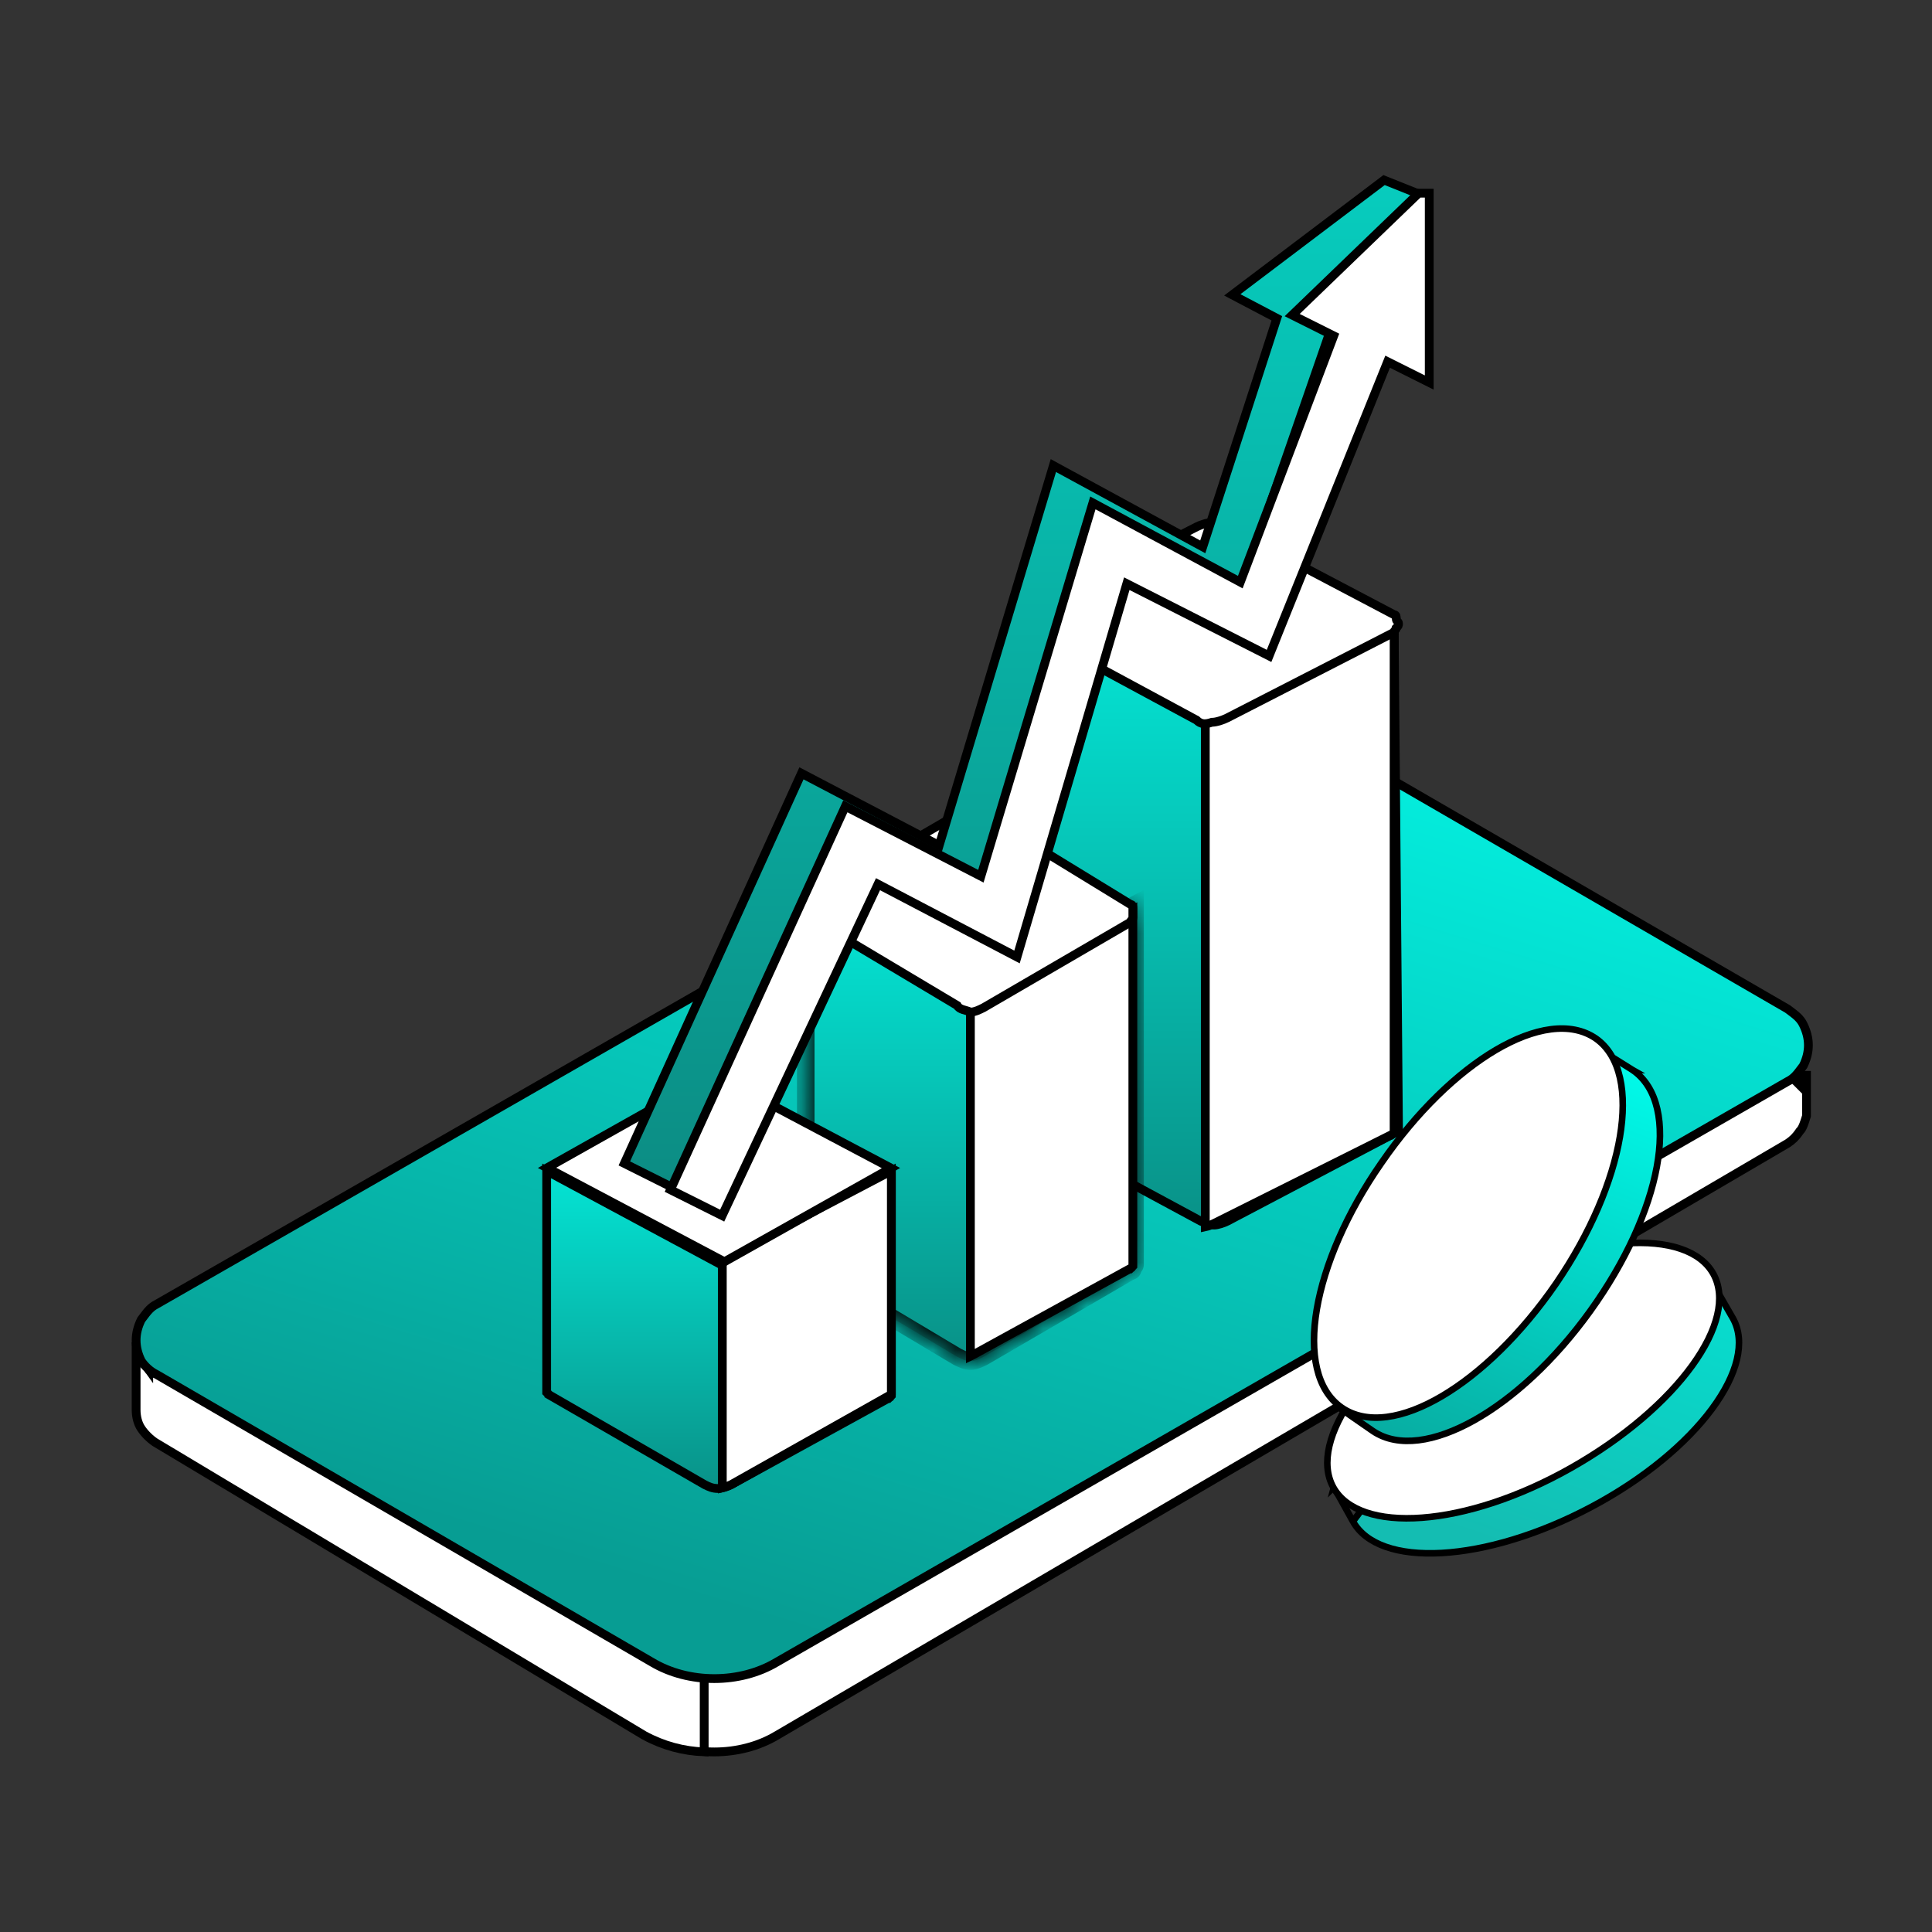 <svg width="88" height="88" viewBox="0 0 88 88" fill="none" xmlns="http://www.w3.org/2000/svg">
<rect x="0" y="0" width="88" height="88" fill="#333333" stroke="none"/>
<g id="Group 1430104426">
<g id="Group 1430104435">
<g id="Group 1430104437">
<path id="Vector" d="M6.521 62.855H6.604L6.662 62.796C6.837 62.621 6.903 62.557 7.044 62.487L7.044 62.487L7.056 62.48L53.102 35.512L53.104 35.511C53.936 35.011 54.94 34.759 55.949 34.759C56.958 34.759 57.962 35.011 58.794 35.511L58.795 35.511L81.342 48.865L81.348 48.869L81.354 48.872C81.495 48.943 81.561 49.007 81.736 49.182L82.077 49.523V49.04V48.98H82.284V49.04V50.829C82.272 50.867 82.26 50.904 82.248 50.941C82.219 51.033 82.191 51.122 82.157 51.212C82.105 51.347 82.052 51.444 81.996 51.5L81.982 51.514L81.971 51.531C81.813 51.767 81.66 51.921 81.424 52.079L35.383 79.045L35.381 79.046C34.549 79.545 33.544 79.798 32.536 79.798C31.527 79.798 30.523 79.545 29.69 79.046L29.689 79.045L7.148 65.694C6.911 65.535 6.672 65.295 6.514 65.058C6.367 64.838 6.287 64.533 6.287 64.215V62.855H6.521Z" fill="white" stroke="black" stroke-width="0.4"/>
<path id="Vector_2" d="M6.84 62.144C6.866 62.176 6.888 62.204 6.906 62.228L6.954 62.309L7.056 62.48L32.075 47.658V79.795C31.136 79.764 30.202 79.514 29.339 79.044L7.061 65.695C6.824 65.536 6.584 65.296 6.427 65.059C6.28 64.839 6.2 64.533 6.2 64.216V62.742V62.655V61.695C6.208 61.705 6.216 61.714 6.224 61.723C6.273 61.78 6.323 61.838 6.372 61.895C6.488 62.032 6.599 62.163 6.678 62.261C6.717 62.31 6.747 62.348 6.764 62.372C6.771 62.383 6.774 62.387 6.774 62.387C6.774 62.387 6.774 62.386 6.773 62.386C6.772 62.384 6.771 62.38 6.768 62.375C6.767 62.371 6.763 62.361 6.76 62.348C6.757 62.337 6.752 62.308 6.758 62.272C6.765 62.232 6.788 62.18 6.84 62.144Z" fill="white" stroke="black" stroke-width="0.4"/>
<path id="Vector_3" d="M7.141 62.61L7.141 62.61L7.13 62.604C6.823 62.451 6.59 62.221 6.433 61.989C6.276 61.67 6.2 61.358 6.2 61.049C6.2 60.742 6.275 60.431 6.431 60.114C6.448 60.091 6.464 60.069 6.48 60.048C6.713 59.736 6.857 59.543 7.13 59.407L7.13 59.407L7.14 59.401L53.273 32.953L53.273 32.953L53.276 32.951C54.109 32.451 55.113 32.199 56.122 32.199C57.13 32.199 58.135 32.451 58.967 32.951L58.967 32.951L58.97 32.953L81.419 45.954C81.443 45.972 81.467 45.99 81.49 46.007C81.801 46.239 81.995 46.384 82.131 46.657C82.292 46.979 82.37 47.296 82.37 47.608C82.37 47.915 82.295 48.226 82.139 48.543C82.122 48.566 82.106 48.587 82.09 48.608C81.857 48.92 81.713 49.114 81.44 49.25L81.44 49.25L81.43 49.255L35.384 75.704L35.384 75.704L35.38 75.706C34.548 76.205 33.544 76.458 32.535 76.458C31.526 76.458 30.522 76.205 29.69 75.706L29.687 75.704L7.141 62.61Z" fill="url(#paint0_linear_188_4835)" stroke="black" stroke-width="0.4"/>
</g>
<path id="Vector_4" d="M55.4 32.599V32.425L63.503 28.516L63.7 51.467C63.686 51.48 63.663 51.505 63.644 51.537C63.644 51.538 63.643 51.539 63.642 51.541C63.641 51.541 63.639 51.542 63.638 51.543C63.606 51.562 63.581 51.585 63.567 51.599H63.551L63.507 51.622L55.909 55.621C55.72 55.715 55.454 55.799 55.3 55.799C55.146 55.799 54.881 55.715 54.692 55.621L47.095 51.523L47.051 51.499H47C46.994 51.499 46.988 51.499 46.983 51.499L46.942 51.458C46.922 51.438 46.91 51.425 46.9 51.416C46.9 51.411 46.9 51.406 46.9 51.399V28.335L55.105 32.775L55.4 32.935V32.599ZM47 51.599L47 51.599C47 51.599 47 51.599 47 51.599Z" fill="url(#paint1_linear_188_4835)" stroke="black" stroke-width="0.4"/>
<g id="Vector_5">
<mask id="path-5-inside-1_188_4835" fill="white">
<path d="M51.7 41.199L44.2 45.199V45.499L36.7 40.999V57.499C36.7 57.599 36.7 57.599 36.8 57.699C36.8 57.799 36.9 57.799 36.9 57.799L43.6 61.799C43.8 61.899 44 61.999 44.2 61.999C44.4 61.999 44.6 61.899 44.8 61.799L51.5 57.899C51.6 57.899 51.6 57.799 51.6 57.799C51.6 57.699 51.7 57.699 51.7 57.599V41.199Z"/>
</mask>
<path d="M51.7 41.199L44.2 45.199V45.499L36.7 40.999V57.499C36.7 57.599 36.7 57.599 36.8 57.699C36.8 57.799 36.9 57.799 36.9 57.799L43.6 61.799C43.8 61.899 44 61.999 44.2 61.999C44.4 61.999 44.6 61.899 44.8 61.799L51.5 57.899C51.6 57.899 51.6 57.799 51.6 57.799C51.6 57.699 51.7 57.699 51.7 57.599V41.199Z" fill="url(#paint2_linear_188_4835)"/>
<path d="M51.7 41.199H52.1V40.532L51.512 40.846L51.7 41.199ZM44.2 45.199L44.012 44.846L43.8 44.959V45.199H44.2ZM44.2 45.499L43.994 45.842L44.6 46.206V45.499H44.2ZM36.7 40.999L36.906 40.656L36.3 40.292V40.999H36.7ZM36.8 57.699H37.2V57.533L37.083 57.416L36.8 57.699ZM36.9 57.799L37.105 57.456L37.011 57.399L36.9 57.399L36.9 57.799ZM43.6 61.799L43.395 62.142L43.408 62.15L43.421 62.157L43.6 61.799ZM44.8 61.799L44.979 62.157L44.99 62.151L45.001 62.145L44.8 61.799ZM51.5 57.899V57.499H51.392L51.299 57.553L51.5 57.899ZM51.6 57.799H51.2V57.799L51.6 57.799ZM51.512 40.846L44.012 44.846L44.388 45.552L51.888 41.552L51.512 40.846ZM43.8 45.199V45.499H44.6V45.199H43.8ZM44.406 45.156L36.906 40.656L36.494 41.342L43.994 45.842L44.406 45.156ZM36.3 40.999V57.499H37.1V40.999H36.3ZM36.3 57.499C36.3 57.519 36.291 57.651 36.355 57.778C36.385 57.837 36.422 57.881 36.445 57.907C36.468 57.932 36.495 57.96 36.517 57.982L37.083 57.416C37.07 57.403 37.061 57.394 37.053 57.386C37.045 57.378 37.041 57.374 37.04 57.372C37.035 57.367 37.053 57.386 37.07 57.42C37.08 57.439 37.087 57.458 37.092 57.477C37.097 57.496 37.099 57.511 37.1 57.519C37.1 57.526 37.1 57.529 37.1 57.524C37.1 57.519 37.1 57.513 37.1 57.499H36.3ZM36.4 57.699C36.4 57.794 36.425 57.892 36.483 57.979C36.539 58.063 36.611 58.114 36.671 58.144C36.73 58.173 36.783 58.186 36.819 58.192C36.837 58.195 36.854 58.197 36.867 58.198C36.874 58.198 36.88 58.199 36.886 58.199C36.888 58.199 36.891 58.199 36.893 58.199C36.895 58.199 36.896 58.199 36.897 58.199C36.898 58.199 36.898 58.199 36.899 58.199C36.899 58.199 36.899 58.199 36.899 58.199C36.9 58.199 36.9 58.199 36.9 58.199C36.9 58.199 36.9 58.199 36.9 57.799C36.9 57.399 36.9 57.399 36.901 57.399C36.901 57.399 36.901 57.399 36.901 57.399C36.901 57.399 36.901 57.399 36.902 57.399C36.902 57.399 36.903 57.399 36.903 57.399C36.904 57.399 36.905 57.399 36.906 57.399C36.908 57.399 36.91 57.399 36.912 57.399C36.916 57.399 36.92 57.4 36.924 57.4C36.932 57.4 36.941 57.401 36.95 57.403C36.967 57.406 36.996 57.412 37.029 57.429C37.064 57.446 37.111 57.479 37.149 57.535C37.188 57.594 37.2 57.654 37.2 57.699H36.4ZM36.695 58.142L43.395 62.142L43.805 61.456L37.105 57.456L36.695 58.142ZM43.421 62.157C43.598 62.245 43.887 62.399 44.2 62.399V61.599C44.113 61.599 44.002 61.553 43.779 61.441L43.421 62.157ZM44.2 62.399C44.513 62.399 44.802 62.245 44.979 62.157L44.621 61.441C44.398 61.553 44.287 61.599 44.2 61.599V62.399ZM45.001 62.145L51.701 58.245L51.299 57.553L44.599 61.453L45.001 62.145ZM51.5 58.299C51.595 58.299 51.693 58.274 51.78 58.216C51.864 58.16 51.916 58.088 51.946 58.028C51.975 57.969 51.987 57.916 51.993 57.88C51.996 57.862 51.998 57.845 51.999 57.832C51.999 57.825 52 57.819 52 57.813C52 57.811 52 57.808 52 57.806C52 57.804 52 57.803 52 57.802C52 57.802 52 57.801 52 57.801C52 57.8 52 57.8 52 57.8C52 57.8 52 57.799 52 57.799C52 57.799 52 57.799 51.6 57.799C51.2 57.799 51.2 57.799 51.2 57.799C51.2 57.799 51.2 57.798 51.2 57.798C51.2 57.798 51.2 57.798 51.2 57.797C51.2 57.797 51.2 57.797 51.2 57.796C51.2 57.795 51.2 57.794 51.2 57.793C51.2 57.791 51.2 57.789 51.2 57.787C51.2 57.783 51.201 57.779 51.201 57.775C51.202 57.767 51.203 57.758 51.204 57.749C51.207 57.732 51.213 57.704 51.23 57.67C51.247 57.635 51.28 57.588 51.336 57.551C51.395 57.511 51.455 57.499 51.5 57.499V58.299ZM52 57.799C52 57.848 51.986 57.9 51.959 57.945C51.939 57.979 51.915 58 51.933 57.982C51.94 57.975 51.989 57.929 52.028 57.864C52.073 57.788 52.1 57.698 52.1 57.599H51.3C51.3 57.55 51.315 57.498 51.342 57.453C51.362 57.419 51.385 57.398 51.367 57.416C51.36 57.423 51.312 57.469 51.273 57.534C51.227 57.61 51.2 57.7 51.2 57.799H52ZM52.1 57.599V41.199H51.3V57.599H52.1Z" fill="black" mask="url(#path-5-inside-1_188_4835)"/>
</g>
<path id="Vector_6" d="M51.538 57.743C51.506 57.762 51.481 57.785 51.467 57.799H51.449L51.404 57.823L44.307 61.721C44.256 61.747 44.223 61.763 44.2 61.774V51.999V45.419L51.6 41.434V57.666C51.587 57.68 51.563 57.705 51.544 57.736C51.544 57.738 51.543 57.739 51.542 57.74C51.541 57.741 51.539 57.742 51.538 57.743Z" fill="white" stroke="black" stroke-width="0.4"/>
<path id="Vector_7" d="M43.6 45.799L36.9 41.799C36.8 41.799 36.8 41.699 36.8 41.599C36.8 41.499 36.8 41.499 36.8 41.399C36.8 41.299 36.8 41.299 36.8 41.199C36.8 41.099 36.9 41.099 36.9 40.999L43.6 37.099C43.8 36.999 44 36.899 44.2 36.899C44.4 36.899 44.6 36.999 44.8 37.099L51.5 41.199C51.6 41.199 51.6 41.299 51.6 41.399C51.6 41.499 51.6 41.499 51.6 41.599C51.6 41.699 51.6 41.699 51.6 41.799C51.6 41.899 51.5 41.899 51.5 41.999L44.8 45.899C44.6 45.999 44.4 46.099 44.2 46.099C44 45.999 43.7 45.999 43.6 45.799Z" fill="white" stroke="black" stroke-width="0.4"/>
<path id="Vector_8" d="M32.791 57.477L40.6 53.475V63.566C40.587 63.58 40.563 63.605 40.544 63.637C40.544 63.638 40.543 63.639 40.542 63.641C40.541 63.642 40.539 63.642 40.538 63.643C40.506 63.662 40.481 63.685 40.467 63.699H40.449L40.404 63.724L33.307 67.622C33.119 67.716 32.854 67.799 32.7 67.799C32.453 67.799 32.291 67.721 32.095 67.623L25 63.526L25 63.526V63.516L24.942 63.458C24.922 63.438 24.91 63.425 24.9 63.416C24.9 63.411 24.9 63.406 24.9 63.399L24.9 53.334L32.605 57.475L32.698 57.525L32.791 57.477Z" fill="url(#paint3_linear_188_4835)" stroke="black" stroke-width="0.4"/>
<path id="Vector_9" d="M40.538 63.543C40.506 63.562 40.481 63.585 40.467 63.599H40.448L40.402 63.625L33.306 67.622C33.186 67.682 33.034 67.738 32.9 67.77V57.532L32.965 57.339L40.6 53.33V63.466C40.587 63.48 40.563 63.505 40.544 63.537C40.544 63.538 40.543 63.539 40.542 63.541C40.541 63.541 40.539 63.542 40.538 63.543Z" fill="white" stroke="black" stroke-width="0.4"/>
<path id="Rectangle 34626185" d="M24.917 53.194L32.503 48.927L40.583 53.205L32.997 57.471L24.917 53.194Z" fill="white" stroke="black" stroke-width="0.4"/>
<path id="Vector_10" d="M63.438 51.643C63.406 51.662 63.381 51.685 63.367 51.699H63.353L63.311 51.72L55.311 55.72C55.17 55.79 55.048 55.85 54.9 55.88V45.599V32.426L63.5 28.413V51.566C63.486 51.58 63.463 51.605 63.444 51.636C63.444 51.638 63.443 51.639 63.442 51.64C63.441 51.641 63.439 51.642 63.438 51.643Z" fill="white" stroke="black" stroke-width="0.4"/>
<path id="Vector_11" d="M54.5 32.799L46.9 28.699C46.8 28.699 46.8 28.599 46.8 28.499C46.8 28.399 46.7 28.399 46.7 28.299C46.7 28.199 46.7 28.199 46.8 28.099C46.9 27.999 46.9 27.999 46.9 27.899L54.5 23.999C54.7 23.899 55 23.799 55.2 23.799C55.5 23.799 55.7 23.899 55.9 23.999L63.5 27.999C63.6 27.999 63.6 28.099 63.6 28.199C63.6 28.299 63.7 28.299 63.7 28.399C63.7 28.499 63.7 28.499 63.6 28.599C63.6 28.699 63.5 28.699 63.5 28.799L55.9 32.699C55.7 32.799 55.4 32.899 55.2 32.899C54.9 32.999 54.7 32.999 54.5 32.799Z" fill="white" stroke="black" stroke-width="0.4"/>
<path id="Vector_12" d="M63.147 8.244L63.042 8.202L62.952 8.27L56.38 13.24L56.129 13.43L56.407 13.577L58.158 14.498L54.784 24.909L48.196 21.324L47.98 21.206L47.909 21.442L42.778 38.51L36.693 35.322L36.506 35.224L36.418 35.417L28.518 52.817L28.438 52.992L28.611 53.079L30.611 54.079L30.794 54.17L30.881 53.984L37.992 38.775L44.206 42.076L44.424 42.192L44.492 41.955L49.425 24.889L55.809 28.177L56.014 28.283L56.089 28.065L60.48 15.39L64.738 9.142L64.878 8.936L64.647 8.844L63.147 8.244Z" fill="url(#paint4_linear_188_4835)" stroke="black" stroke-width="0.4"/>
<path id="Vector_13" d="M64.7 8.799H64.619L64.561 8.855L59.061 14.155L58.857 14.351L59.11 14.478L60.749 15.297L56.494 26.515L49.995 23.023L49.779 22.907L49.708 23.142L44.678 39.911L38.691 36.821L38.505 36.725L38.418 36.916L30.618 54.016L30.538 54.192L30.71 54.278L32.71 55.278L32.894 55.37L32.981 55.184L39.992 40.273L46.107 43.476L46.323 43.589L46.392 43.355L51.324 26.586L57.609 29.777L57.804 29.876L57.885 29.674L63.204 16.475L64.81 17.278L65.1 17.423V17.099V8.999V8.799H64.9H64.7Z" fill="white" stroke="black" stroke-width="0.4" stroke-miterlimit="10"/>
<g id="Group 1430104436">
<path id="Vector_14" d="M61.625 69.297L61.625 69.297C62.208 70.352 63.68 70.848 65.67 70.737C67.646 70.626 70.076 69.917 72.482 68.639C74.888 67.362 76.812 65.747 77.977 64.177C79.148 62.597 79.519 61.112 78.938 60.058C78.938 60.058 78.937 60.057 78.937 60.057L77.829 58.131C76.804 57.726 75.326 57.851 73.618 58.343C71.891 58.839 69.959 59.701 68.081 60.714L61.625 69.297ZM61.625 69.297L60.757 67.735M61.625 69.297L60.757 67.735M60.757 67.735C61.034 66.683 61.94 65.43 63.241 64.188C64.561 62.928 66.268 61.695 68.081 60.714L60.757 67.735Z" fill="url(#paint5_linear_188_4835)" stroke="black" stroke-width="0.3"/>
<path id="Vector_15" d="M67.186 58.92L67.186 58.92L67.187 58.919C69.593 57.553 72.023 56.785 73.999 56.637C75.988 56.489 77.458 56.971 78.041 58.025C78.623 59.079 78.252 60.579 77.079 62.198C75.914 63.806 73.989 65.481 71.582 66.848C69.176 68.215 66.746 68.983 64.77 69.13C62.781 69.279 61.311 68.797 60.729 67.743C60.146 66.688 60.517 65.173 61.69 63.547C62.855 61.932 64.78 60.257 67.186 58.92Z" fill="white" stroke="black" stroke-width="0.3"/>
<path id="Vector_16" d="M74.371 48.742L74.372 48.742L74.365 48.738L72.453 47.543L72.412 47.518L72.365 47.52C71.174 47.583 69.826 48.407 68.477 49.621C67.121 50.841 65.74 52.479 64.481 54.217C63.248 55.901 62.24 57.782 61.599 59.521C60.961 61.255 60.68 62.873 60.928 64.021L60.941 64.079L60.99 64.113L62.544 65.189L62.544 65.189L62.546 65.19C63.696 65.957 65.38 65.681 67.141 64.695C68.913 63.704 70.811 61.969 72.435 59.713C74.059 57.458 75.101 55.121 75.465 53.152C75.826 51.194 75.524 49.542 74.371 48.742Z" fill="url(#paint6_linear_188_4835)" stroke="black" stroke-width="0.3"/>
<path id="Vector_17" d="M72.7 47.309L72.7 47.309L72.698 47.308C71.546 46.508 69.873 46.802 68.135 47.825C66.386 48.855 64.518 50.65 62.925 52.965C61.331 55.251 60.319 57.632 59.978 59.639C59.64 61.632 59.957 63.313 61.109 64.113C62.261 64.913 63.934 64.62 65.672 63.596C67.421 62.566 69.289 60.771 70.883 58.456L70.883 58.456C72.447 56.17 73.443 53.789 73.784 51.783C74.122 49.791 73.82 48.11 72.7 47.309Z" fill="white" stroke="black" stroke-width="0.3"/>
</g>
</g>
</g>
<defs>
<linearGradient id="paint0_linear_188_4835" x1="58" y1="31.999" x2="44.285" y2="76.658" gradientUnits="userSpaceOnUse">
<stop stop-color="#04EFDF"/>
<stop offset="1" stop-color="#079D93"/>
</linearGradient>
<linearGradient id="paint1_linear_188_4835" x1="55.3" y1="27.999" x2="55.3" y2="55.999" gradientUnits="userSpaceOnUse">
<stop stop-color="#04E6D6"/>
<stop offset="1" stop-color="#099187"/>
</linearGradient>
<linearGradient id="paint2_linear_188_4835" x1="44.2" y1="40.999" x2="44.2" y2="61.999" gradientUnits="userSpaceOnUse">
<stop stop-color="#04E6D6"/>
<stop offset="1" stop-color="#099187"/>
</linearGradient>
<linearGradient id="paint3_linear_188_4835" x1="32.75" y1="52.999" x2="32.75" y2="67.999" gradientUnits="userSpaceOnUse">
<stop stop-color="#04E6D6"/>
<stop offset="1" stop-color="#099187"/>
</linearGradient>
<linearGradient id="paint4_linear_188_4835" x1="47.15" y1="4" x2="47.15" y2="53.9" gradientUnits="userSpaceOnUse">
<stop stop-color="#06D2C3"/>
<stop offset="1" stop-color="#0C8D84"/>
</linearGradient>
<linearGradient id="paint5_linear_188_4835" x1="75.056" y1="55.993" x2="69.978" y2="70.902" gradientUnits="userSpaceOnUse">
<stop stop-color="#05E2D3"/>
<stop offset="1" stop-color="#14BDB2"/>
</linearGradient>
<linearGradient id="paint6_linear_188_4835" x1="75.459" y1="47.67" x2="67.322" y2="68.533" gradientUnits="userSpaceOnUse">
<stop stop-color="#00FFEE"/>
<stop offset="1" stop-color="#08A89D"/>
</linearGradient>
</defs>
</svg>
